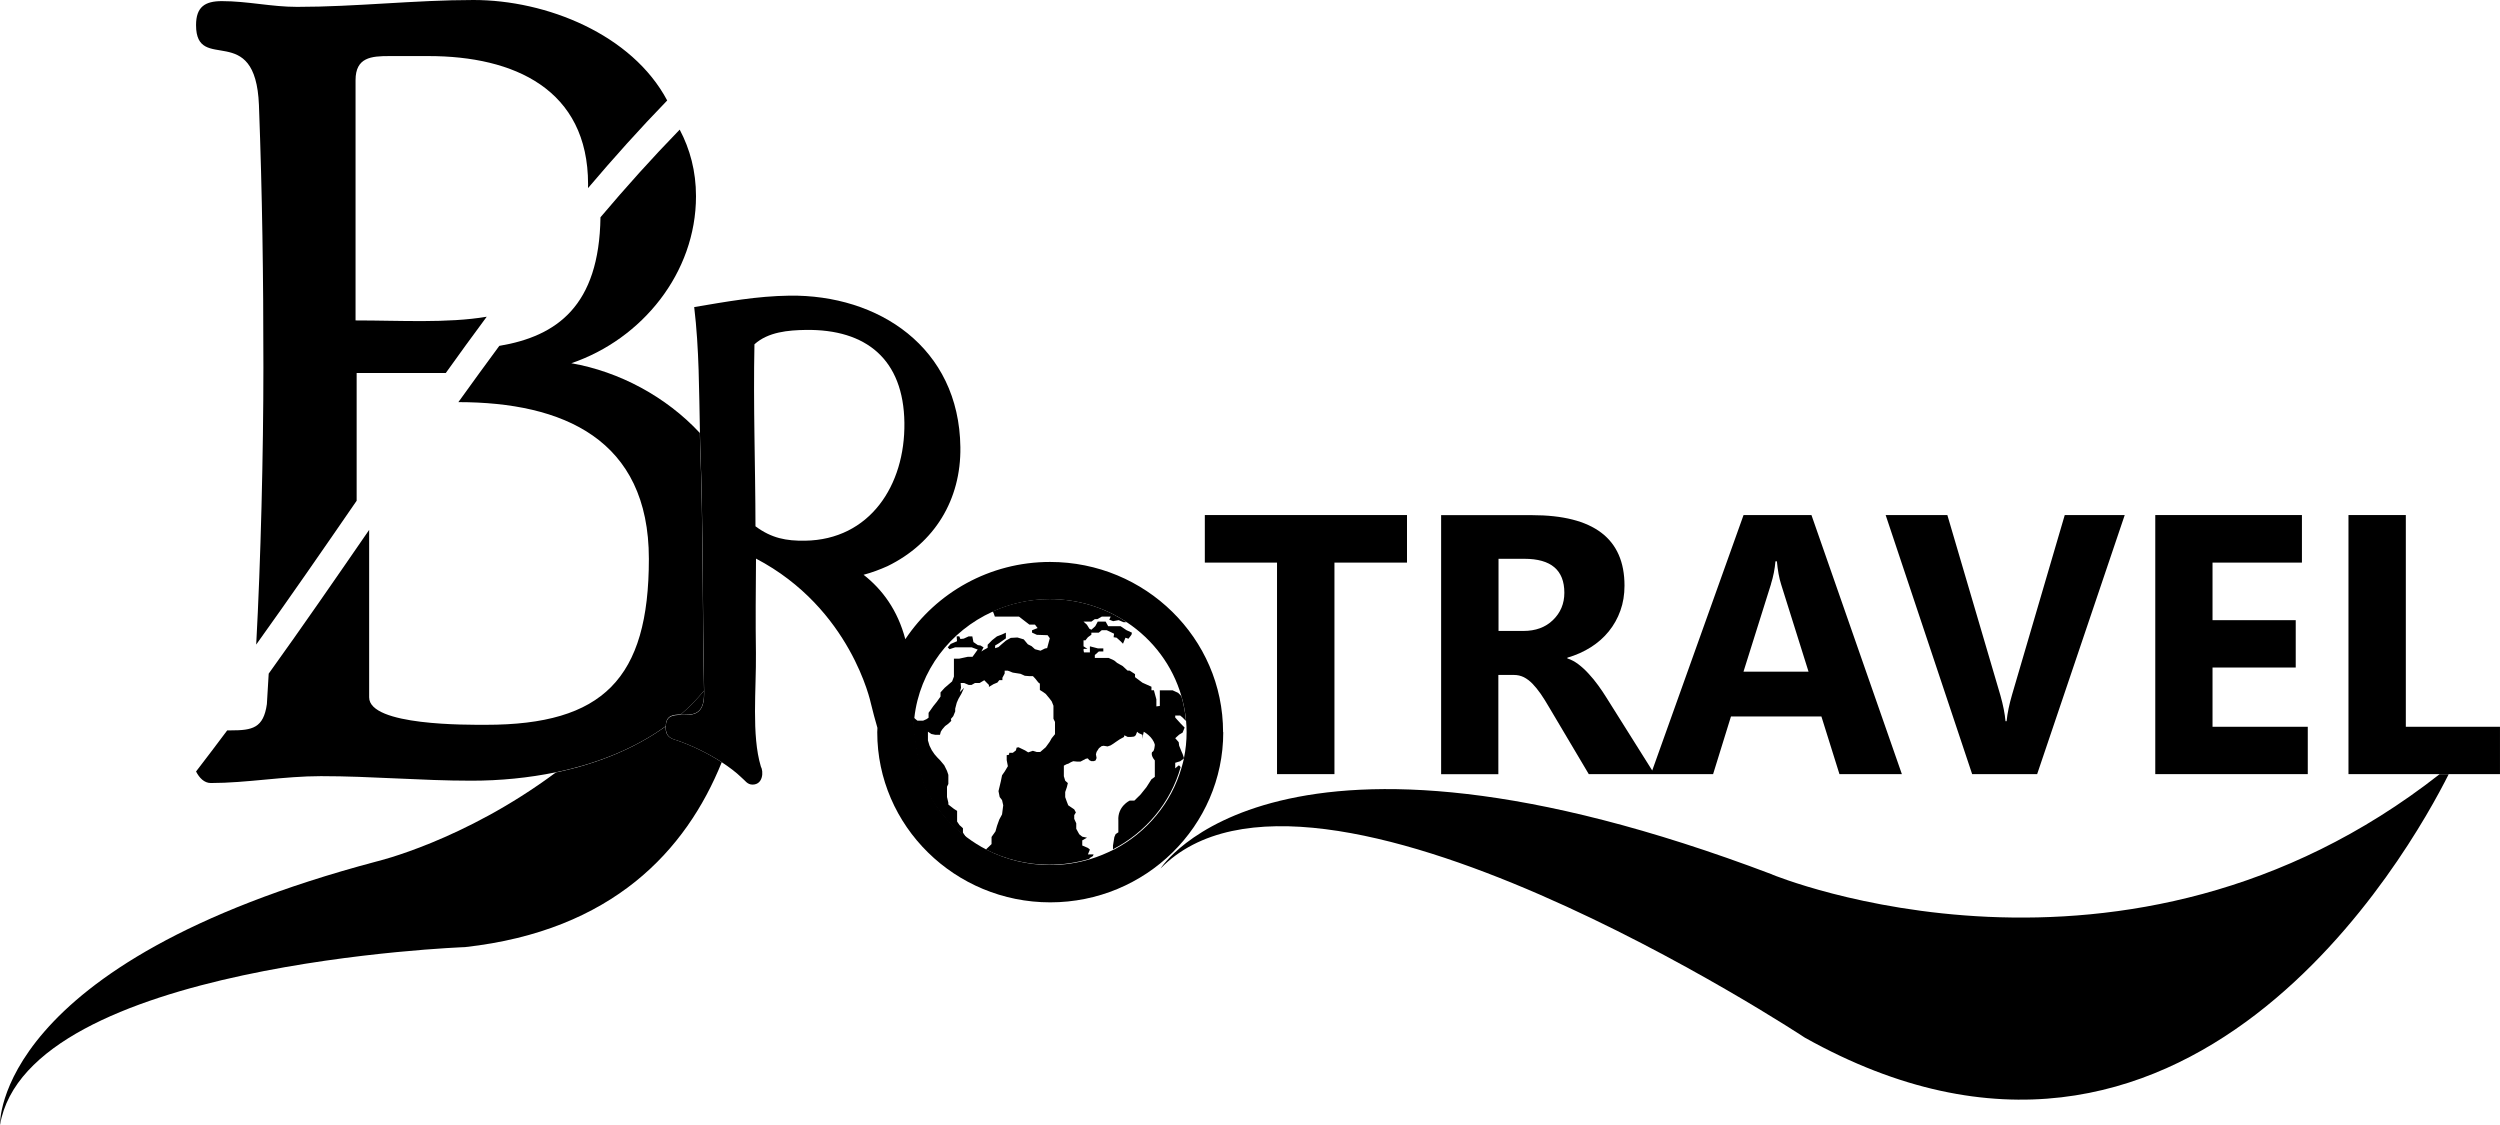 <svg width="100" height="45" viewBox="0 0 100 45" fill="none" xmlns="http://www.w3.org/2000/svg">
<g clip-path="url(#clip0_449_24702)">
<path d="M47.228 30.656L47.148 30.615L47.009 30.734V30.511L47.206 30.451L47.352 30.344C47.352 30.344 47.352 30.321 47.356 30.314L47.304 30.158L47.264 30.069L47.166 29.827L47.148 29.686L47.009 29.527L47.166 29.386L47.304 29.304L47.385 29.103L47.228 28.944L47.009 28.702V28.62H47.206L47.304 28.702L47.425 28.825L47.439 28.832C47.41 28.49 47.345 28.163 47.254 27.844L47.126 27.714L46.907 27.614H46.393V28.238L46.255 28.256V27.974L46.156 27.61H46.058V27.469L45.7 27.309L45.401 27.086V26.964L45.182 26.823H45.102L44.905 26.641L44.687 26.518L44.566 26.418L44.348 26.318H43.793V26.199L43.954 26.058H44.133V25.935H43.914L43.596 25.853V26.095H43.359C43.359 26.095 43.319 25.954 43.359 25.954H43.498L43.341 25.853V25.612H43.418L43.516 25.489L43.655 25.389V25.307H43.95L44.071 25.207H44.267L44.563 25.348L44.544 25.489L44.665 25.508L44.822 25.649L44.92 25.749L45.019 25.508L45.139 25.549L45.259 25.389L45.277 25.307L45.059 25.207L44.822 25.047H44.326L44.227 24.865H43.91L43.812 25.047L43.655 25.189L43.575 25.148L43.476 24.988L43.341 24.865H43.655L43.793 24.765H43.892L44.071 24.665H44.428L44.37 24.787L44.526 24.847L44.745 24.806L44.942 24.888H45.066C44.191 24.305 43.133 23.963 41.992 23.963C41.168 23.963 40.392 24.145 39.688 24.464L39.735 24.498L39.794 24.665H40.76L40.938 24.802L41.175 24.984H41.398L41.504 25.122L41.281 25.211V25.304L41.474 25.393L41.905 25.408L41.992 25.53L41.886 25.924L41.799 25.939L41.62 26.028L41.398 25.968L41.263 25.846L41.114 25.772L40.95 25.575L40.698 25.5L40.432 25.515L40.239 25.623L40.06 25.775L39.94 25.883L39.805 25.928V25.82L39.954 25.731L40.235 25.534V25.307L40.071 25.382L39.877 25.456L39.684 25.608L39.506 25.79V25.913L39.342 26.002L39.254 26.061L39.342 25.894L39.221 25.82L39.115 25.805L38.937 25.683L38.893 25.456H38.744L38.55 25.545L38.416 25.56L38.372 25.452H38.266L38.281 25.649L38.029 25.757L37.909 25.894L37.982 25.968L38.204 25.894H38.871L39.108 25.983L39.021 26.106L38.9 26.273H38.707L38.364 26.347H38.157V27.064L38.084 27.257L37.785 27.514L37.621 27.696V27.863L37.471 28.074L37.336 28.241L37.143 28.513V28.709L37.056 28.769L36.921 28.828H36.698L36.549 28.706H36.541C36.531 28.814 36.527 28.925 36.52 29.036C36.6 29.738 36.724 30.522 36.91 31.28C37.274 32.156 37.876 32.914 38.634 33.486L38.58 33.397L38.518 33.304V33.129L38.379 33.003L38.284 32.862V32.435L38.16 32.357L37.934 32.182V32.108L37.88 31.881V31.469L37.934 31.358V30.994L37.88 30.834L37.77 30.611L37.613 30.422L37.489 30.295L37.38 30.169L37.271 30.009L37.179 29.824L37.117 29.616V29.267L37.256 29.36L37.413 29.393H37.599L37.632 29.267L37.694 29.17L37.803 29.044L37.934 28.947L38.051 28.836L38.036 28.758L38.131 28.646L38.208 28.457V28.346L38.27 28.108L38.339 27.952L38.456 27.748L38.565 27.51L38.394 27.684L38.441 27.51L38.426 27.32H38.565L38.751 27.398H38.86L38.999 27.32H39.185L39.371 27.209L39.447 27.287L39.557 27.398V27.476L39.743 27.365L39.896 27.302L39.972 27.205H40.096V27.112L40.187 26.938V26.826H40.311L40.512 26.904L40.822 26.953L40.993 27.031L41.179 27.046H41.318L41.409 27.142L41.533 27.298L41.595 27.346V27.599L41.719 27.677L41.828 27.755L41.985 27.944L42.069 28.056L42.138 28.23V28.75L42.2 28.877V29.367L42.069 29.527L41.985 29.675L41.828 29.891L41.609 30.08H41.471L41.314 30.032L41.128 30.095L41.004 30.017L40.742 29.891L40.665 29.905L40.636 30.017L40.512 30.113H40.373L40.359 30.191L40.268 30.206V30.403L40.315 30.648L40.191 30.856L40.082 31.012L40.034 31.25L39.94 31.644L39.987 31.881L40.082 32.004L40.129 32.212L40.082 32.576L39.972 32.78L39.881 33.033L39.819 33.256L39.662 33.478V33.764L39.436 33.98C40.195 34.366 41.055 34.589 41.967 34.589C42.528 34.589 43.072 34.507 43.582 34.351V34.325L43.717 34.243L43.742 34.177H43.516L43.596 33.983L43.516 33.917L43.29 33.82V33.616L43.432 33.534L43.48 33.508L43.29 33.467L43.17 33.371L43.05 33.152V32.932L42.969 32.754V32.606L43.035 32.498L42.969 32.375L42.849 32.294L42.729 32.212L42.663 32.041L42.608 31.885V31.681L42.674 31.488L42.714 31.324L42.608 31.228L42.554 31.049V30.626L42.66 30.57L42.74 30.544L42.834 30.489L42.929 30.448L43.075 30.463H43.221L43.327 30.407L43.432 30.351L43.513 30.336L43.567 30.403L43.648 30.444H43.757L43.823 30.418L43.863 30.321L43.837 30.173L43.863 30.076L43.958 29.928L44.063 29.846L44.143 29.831L44.304 29.857L44.424 29.816L44.53 29.75L44.625 29.683L44.785 29.575L44.96 29.478L44.975 29.412L45.11 29.478H45.23L45.365 29.463L45.431 29.408L45.485 29.27L45.551 29.326L45.7 29.393L45.686 29.556L45.751 29.27C45.751 29.27 46.112 29.46 46.193 29.79C46.193 29.79 46.178 30.076 46.087 30.076C46.087 30.076 46.007 30.199 46.193 30.418V31.075L46.058 31.172L45.857 31.488L45.616 31.788L45.376 32.023H45.19C45.19 32.023 44.694 32.253 44.734 32.828V33.293L44.628 33.36L44.574 33.482L44.519 33.824V33.972C45.831 33.293 46.823 32.112 47.224 30.689L47.188 30.648L47.228 30.656Z" fill="black"/>
<path d="M27.217 28.591C27.654 28.591 28.176 28.65 28.161 27.722C28.161 27.692 28.161 27.662 28.161 27.629C27.873 27.974 27.556 28.297 27.217 28.591Z" fill="black"/>
<path d="M26.624 29.096C26.624 29.096 26.624 29.07 26.624 29.056C25.373 29.954 23.86 30.56 22.234 30.898C18.548 33.643 15.059 34.46 15.059 34.46C-0.273 38.534 0 45 0 45C1.101 38.527 18.606 37.884 18.606 37.884C24.502 37.227 27.444 34.021 28.87 30.489C28.301 30.118 27.652 29.813 27.076 29.613C26.77 29.531 26.627 29.42 26.624 29.1V29.096Z" fill="black"/>
<path d="M70.891 34.979C51.001 27.436 46.422 34.741 46.422 34.741C52.514 28.505 72.192 41.505 72.192 41.505C87.476 50.058 96.427 33.998 97.948 30.968H97.583C85.019 40.829 70.891 34.983 70.891 34.983V34.979Z" fill="black"/>
<path d="M27.217 28.591C27.56 28.297 27.873 27.978 28.161 27.629C28.092 24.323 28.132 21.103 28.004 17.798C28.001 17.638 27.997 17.478 27.994 17.319C26.644 15.866 24.77 14.864 22.853 14.529C25.682 13.567 27.84 10.915 27.84 7.848C27.84 6.848 27.6 5.965 27.188 5.185C26.087 6.317 25.033 7.491 24.019 8.691C23.968 12.245 22.269 13.448 19.972 13.835C19.422 14.581 18.875 15.332 18.335 16.085C22.506 16.089 25.955 17.556 25.955 22.355C25.955 27.154 24.114 28.992 19.44 28.992C18.722 28.992 14.766 29.037 14.766 27.893V21.196C13.438 23.124 12.111 25.048 10.748 26.945C10.726 27.369 10.7 27.777 10.675 28.164C10.54 29.126 10.091 29.215 9.238 29.215C9.191 29.215 9.14 29.215 9.089 29.215C8.677 29.768 8.261 30.314 7.842 30.86C7.973 31.116 8.17 31.321 8.432 31.321C9.869 31.321 11.353 31.046 12.837 31.046C14.86 31.046 16.837 31.228 18.857 31.228C20.005 31.228 21.146 31.116 22.24 30.89C23.866 30.552 25.379 29.95 26.63 29.048C26.641 28.617 26.911 28.583 27.221 28.583L27.217 28.591Z" fill="black"/>
<path d="M48.923 29.282C48.923 25.531 45.816 22.478 42.003 22.478C39.582 22.478 37.449 23.711 36.213 25.568C35.906 24.406 35.294 23.577 34.543 22.991C34.871 22.905 35.195 22.783 35.502 22.645C37.383 21.728 38.444 19.986 38.415 17.887C38.364 13.887 35.133 11.778 31.575 11.826C30.266 11.845 29.074 12.064 27.768 12.283C27.969 13.962 27.962 15.644 27.998 17.327C27.998 17.486 28.005 17.646 28.009 17.806C28.137 21.111 28.097 24.335 28.166 27.637C28.166 27.667 28.166 27.696 28.166 27.73C28.177 28.658 27.659 28.599 27.221 28.599C26.912 28.599 26.642 28.632 26.631 29.063C26.631 29.078 26.631 29.089 26.631 29.104C26.634 29.42 26.777 29.535 27.083 29.616C27.659 29.817 28.308 30.122 28.877 30.493C29.165 30.683 29.435 30.883 29.661 31.102C29.803 31.214 29.887 31.388 30.109 31.384C30.525 31.377 30.547 30.861 30.434 30.66C30.055 29.401 30.255 27.555 30.237 26.118C30.219 24.84 30.23 23.622 30.24 22.344C34.047 24.339 34.834 28.131 34.834 28.131C34.918 28.476 35.006 28.803 35.097 29.115C35.097 29.175 35.09 29.23 35.09 29.29C35.09 33.041 38.196 36.094 42.01 36.094C45.824 36.094 48.93 33.041 48.93 29.29L48.923 29.282ZM30.178 13.772C30.729 13.274 31.535 13.208 32.231 13.197C34.652 13.163 36.143 14.378 36.176 16.911C36.209 19.414 34.791 21.59 32.202 21.628C31.451 21.639 30.864 21.531 30.219 21.052C30.215 18.608 30.127 16.19 30.178 13.772ZM44.555 33.981C44.256 34.133 43.942 34.263 43.618 34.363C43.107 34.519 42.564 34.601 42.003 34.601C41.091 34.601 40.231 34.378 39.472 33.992C39.188 33.847 38.918 33.676 38.666 33.487C37.908 32.915 37.31 32.157 36.942 31.28C36.756 30.523 36.632 29.739 36.552 29.037C36.555 28.926 36.559 28.814 36.574 28.707C36.785 26.823 38.007 25.238 39.698 24.469C40.398 24.149 41.179 23.967 42.003 23.967C43.14 23.967 44.197 24.309 45.076 24.892C46.123 25.587 46.907 26.63 47.257 27.845C47.348 28.164 47.413 28.495 47.443 28.833C47.457 28.981 47.464 29.134 47.464 29.286C47.464 29.639 47.428 29.988 47.359 30.322C47.359 30.333 47.359 30.345 47.355 30.352C47.329 30.471 47.297 30.586 47.264 30.701C46.859 32.12 45.867 33.305 44.558 33.984L44.555 33.981Z" fill="black"/>
<path d="M10.358 4.212C10.492 7.829 10.536 11.031 10.536 14.693C10.536 18.11 10.431 22.426 10.248 25.783C11.608 23.885 12.939 21.958 14.266 20.03V14.919H17.832C18.372 14.166 18.915 13.412 19.469 12.669C17.887 12.936 16.02 12.817 14.222 12.817V3.205C14.222 2.292 14.853 2.243 15.571 2.243H17.143C20.559 2.243 23.523 3.569 23.523 7.369C23.523 7.424 23.523 7.473 23.52 7.525C24.537 6.325 25.591 5.151 26.688 4.019C25.281 1.371 21.857 0 18.94 0C16.603 0 14.222 0.275 11.885 0.275C10.853 0.275 9.909 0.045 8.874 0.045C8.199 0.045 7.842 0.275 7.842 1.007C7.842 2.975 10.223 0.776 10.358 4.208V4.212Z" fill="black"/>
<path d="M51.081 30.965H53.378V22.504H56.28V20.602H48.193V22.504H51.081V30.965Z" fill="black"/>
<path d="M59.941 26.998H60.558C60.7 26.998 60.831 27.028 60.952 27.087C61.072 27.147 61.188 27.236 61.298 27.347C61.407 27.459 61.517 27.596 61.63 27.756C61.739 27.916 61.852 28.094 61.969 28.298L63.551 30.965H68.524L69.239 28.658H72.856L73.578 30.965H76.075L72.458 20.602H69.742L66.089 30.82L64.255 27.901C64.156 27.741 64.047 27.578 63.927 27.414C63.806 27.247 63.679 27.091 63.547 26.95C63.416 26.805 63.278 26.679 63.136 26.571C62.993 26.463 62.847 26.385 62.694 26.337V26.307C63.041 26.207 63.354 26.066 63.635 25.888C63.916 25.709 64.156 25.498 64.353 25.253C64.55 25.008 64.707 24.733 64.816 24.424C64.926 24.12 64.98 23.785 64.98 23.425C64.98 21.546 63.748 20.606 61.276 20.606H57.645V30.969H59.934V27.002L59.941 26.998ZM70.84 23.355C70.934 23.058 70.993 22.753 71.018 22.452H71.076C71.109 22.812 71.164 23.124 71.248 23.384L72.342 26.868H69.739L70.843 23.355H70.84ZM59.941 22.352H60.977C62.042 22.352 62.574 22.805 62.574 23.711C62.574 24.146 62.421 24.51 62.118 24.803C61.819 25.093 61.425 25.238 60.933 25.238H59.941V22.356V22.352Z" fill="black"/>
<path d="M81.486 30.965L84.989 20.602H82.59L80.483 27.786C80.37 28.172 80.297 28.525 80.264 28.848H80.22C80.195 28.551 80.126 28.205 80.016 27.815L77.894 20.602H75.426L78.886 30.965H81.482H81.486Z" fill="black"/>
<path d="M92.311 29.071H88.501V26.701H91.829V24.807H88.501V22.504H92.077V20.602H86.211V30.965H92.311V29.071Z" fill="black"/>
<path d="M99.999 29.071H96.233V20.602H93.939V30.965H97.582H97.947H99.999V29.071Z" fill="black"/>
</g>
<defs>
<clipPath id="clip0_449_24702">
<rect width="100" height="45" fill="white"/>
</clipPath>
</defs>
</svg>
